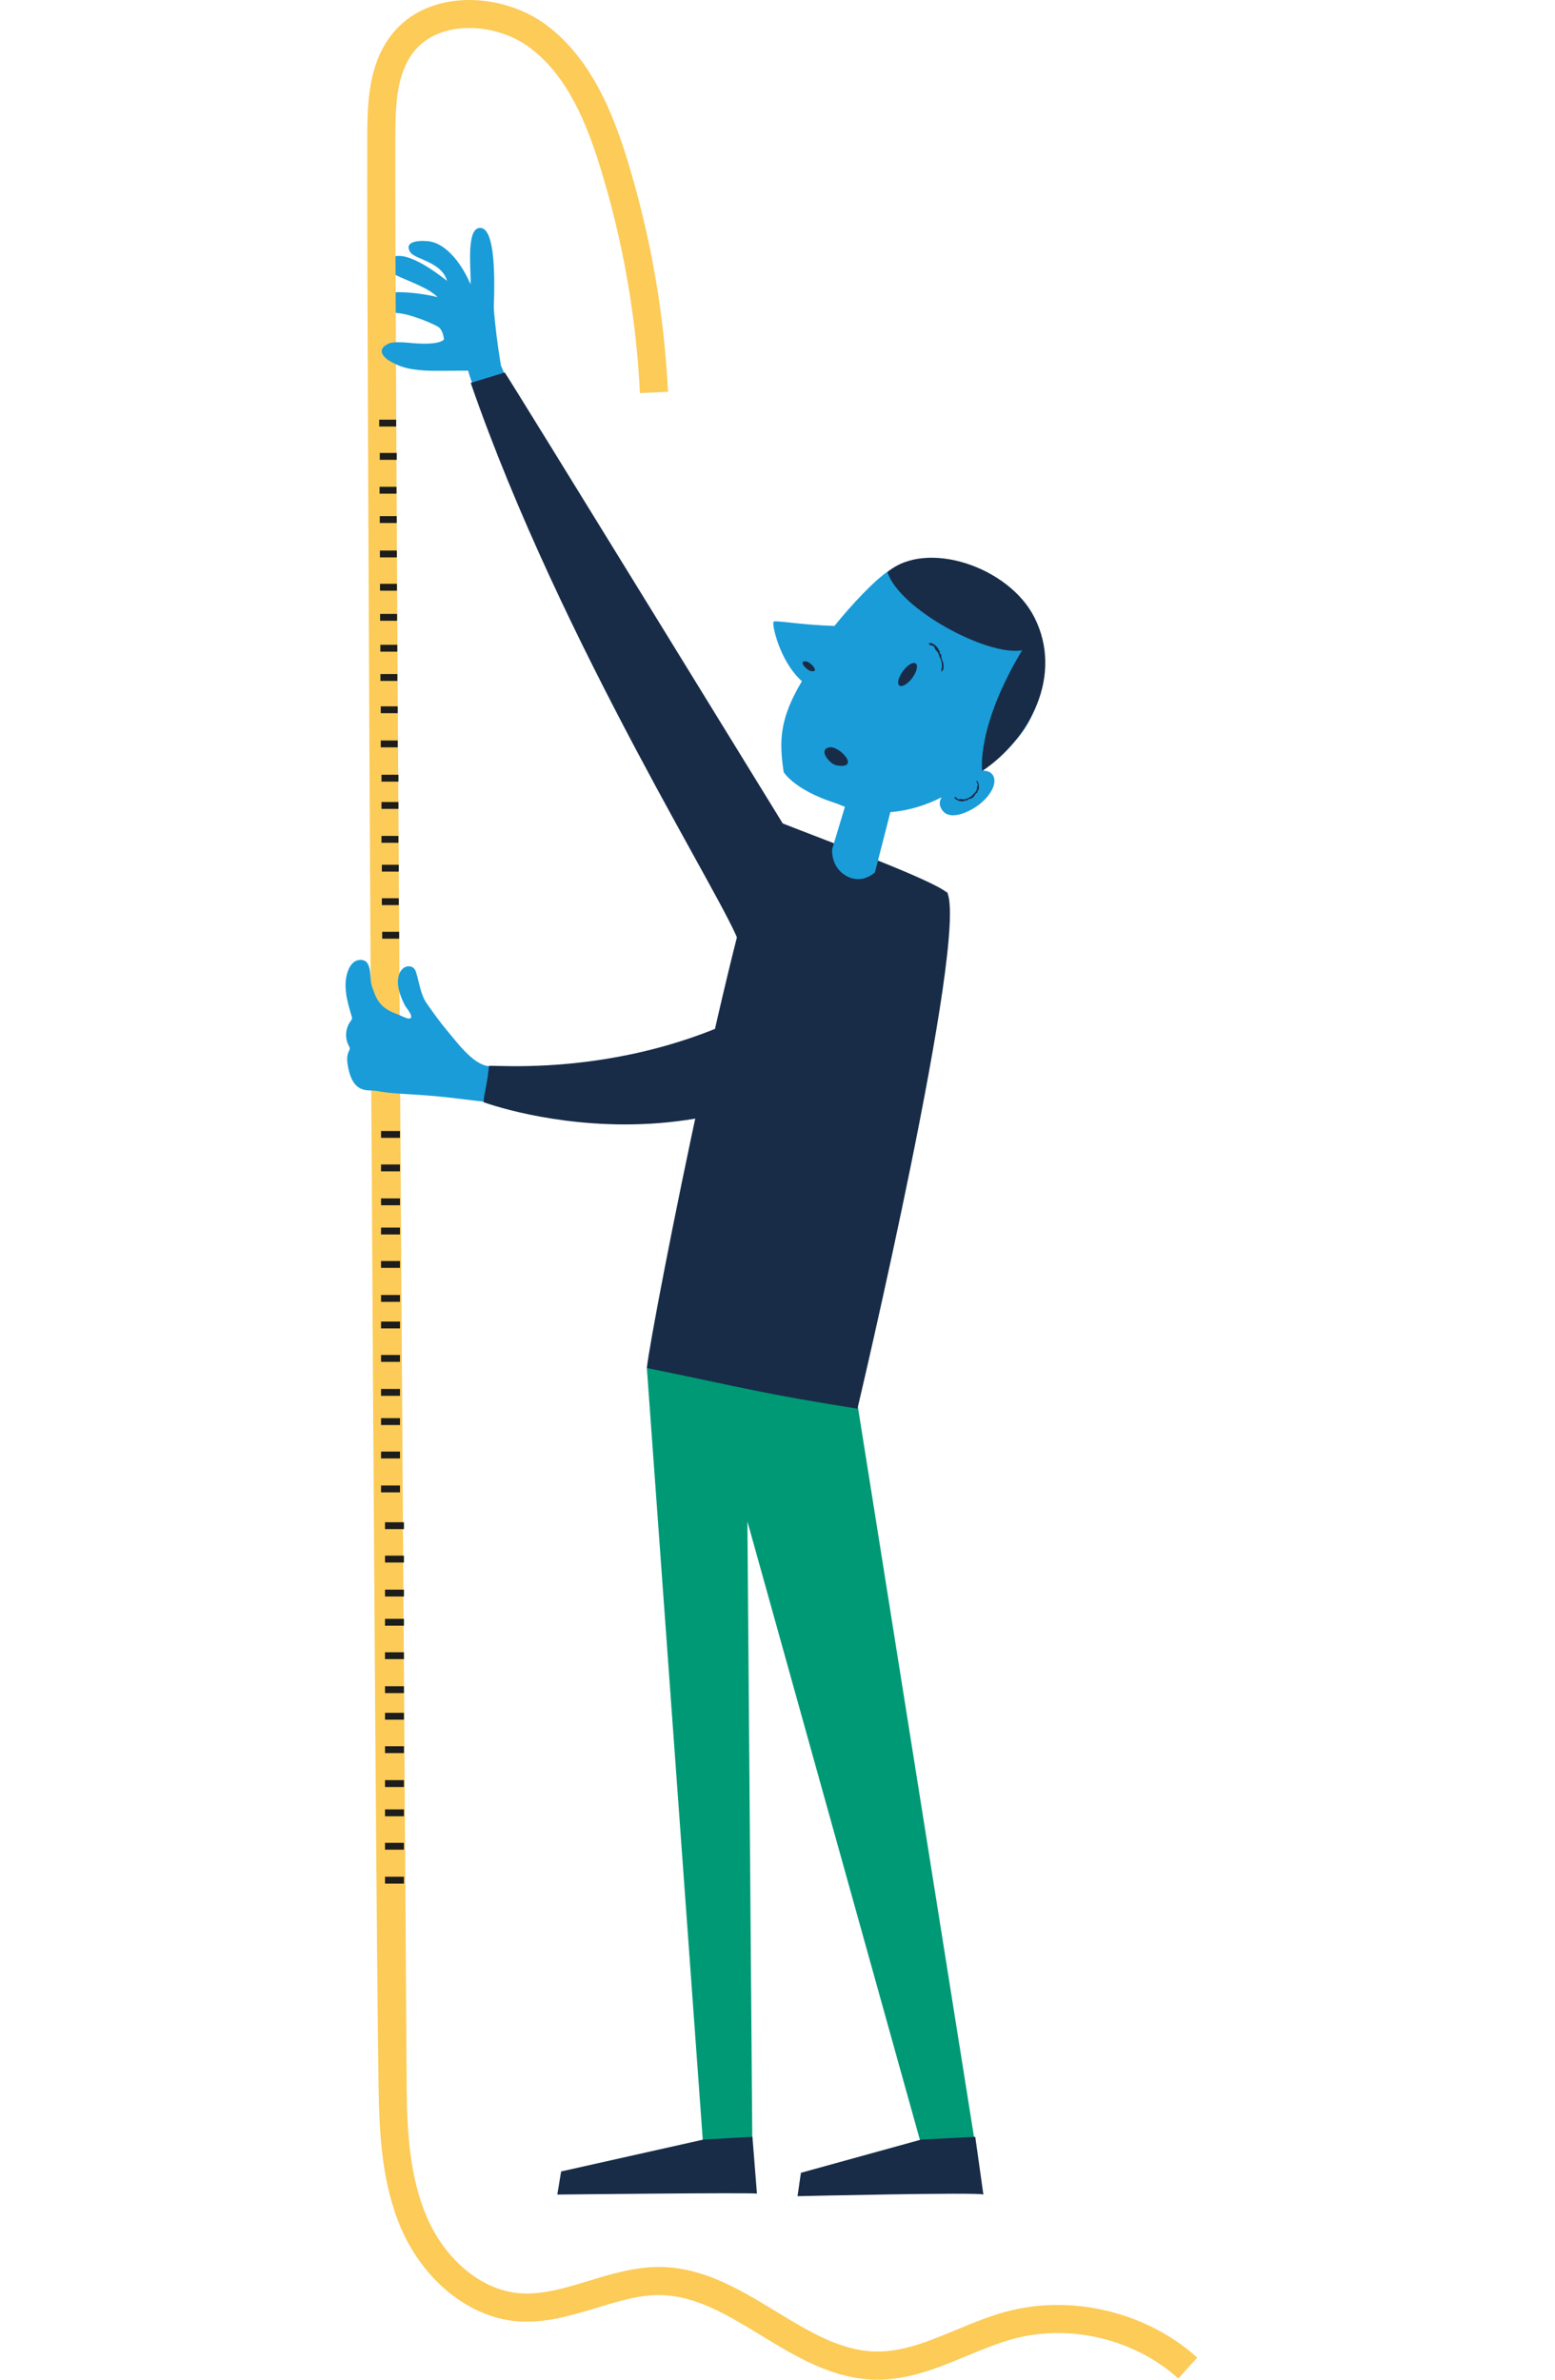 <svg width="49" height="75" viewBox="0 0 49 135" fill="none" xmlns="http://www.w3.org/2000/svg">
    <path fill-rule="evenodd" clip-rule="evenodd" d="M4.643 13.679C5.785 13.771 6.691 15.17 7.084 16.128C7.156 15.587 6.796 13.042 7.577 12.933C8.154 12.853 8.375 13.976 8.423 15.451C8.459 16.505 8.403 17.744 8.323 18.854C7.365 18.754 6.599 19.8 5.633 19.808C5.605 19.351 5.581 18.718 5.22 18.521C4.647 18.209 3.24 17.659 2.639 17.768C2.034 17.876 0.987 17.872 1.629 16.958C2.102 16.288 4.491 16.661 5.22 16.858C4.242 15.856 1.252 15.487 2.539 14.645C3.364 14.104 5.088 15.415 5.757 15.932C5.437 14.833 3.926 14.721 3.669 14.304C3.32 13.747 3.998 13.627 4.643 13.679Z" fill="#1A9CD8"/>
    <path d="M47.233 134.931C44.768 132.702 41.104 131.816 37.893 132.678C37.003 132.919 36.145 133.275 35.231 133.652C33.6 134.33 31.921 135.031 30.057 134.999C27.631 134.959 25.563 133.7 23.567 132.486C21.675 131.335 19.891 130.249 17.907 130.201C16.704 130.173 15.51 130.538 14.247 130.922C12.78 131.367 11.265 131.828 9.654 131.68C6.98 131.431 4.431 129.367 3.156 126.429C2.05 123.867 1.913 121.037 1.873 118.356C1.665 105.016 1.188 18.14 1.232 7.766C1.24 6.071 1.248 3.746 2.575 2.014C4.643 -0.683 8.892 -0.459 11.409 1.433C13.975 3.357 15.205 6.54 15.991 9.101C17.298 13.362 18.071 17.776 18.288 22.225L16.696 22.301C16.488 17.984 15.738 13.699 14.468 9.566C13.706 7.093 12.636 4.343 10.451 2.704C8.531 1.265 5.296 1.076 3.837 2.98C2.911 4.187 2.831 5.862 2.823 7.771C2.779 18.14 3.38 104.743 3.465 118.328C3.481 120.849 3.625 123.503 4.619 125.792C5.665 128.205 7.697 129.892 9.802 130.089C11.105 130.209 12.407 129.812 13.786 129.395C15.113 128.99 16.488 128.573 17.947 128.605C20.356 128.662 22.413 129.912 24.401 131.119C26.301 132.277 28.096 133.368 30.089 133.4C31.616 133.428 33.079 132.818 34.626 132.177C35.544 131.796 36.494 131.399 37.484 131.135C41.204 130.137 45.449 131.163 48.307 133.748L47.233 134.931Z" fill="#FCCB58"/>
    <path fill-rule="evenodd" clip-rule="evenodd" d="M5.629 19.026C5.593 18.91 5.405 17.727 5.373 17.591C6.303 17.415 7.433 15.347 8.343 15.807C8.319 17.956 8.816 20.73 8.812 20.73L9.189 21.616L9.774 23.56L8.215 24.097C8.215 24.097 7.164 21.924 6.956 21.026C5.942 21.038 4.859 21.047 4.535 21.023C3.737 20.962 3.236 20.894 2.567 20.517C2.214 20.321 1.665 19.848 2.454 19.487C2.731 19.359 3.42 19.431 3.789 19.463C4.583 19.539 5.777 19.523 5.629 19.026Z" fill="#1A9CD8"/>
    <path fill-rule="evenodd" clip-rule="evenodd" d="M28.469 76.099L35.761 121.955L32.65 121.659L22.793 86.312L23.074 121.831L20.272 121.547L17.089 77.602L28.469 76.099Z" fill="#009976"/>
    <path fill-rule="evenodd" clip-rule="evenodd" d="M35.717 121.222L36.178 124.497C35.961 124.352 25.635 124.589 25.635 124.589L25.828 123.262L32.646 121.378L35.717 121.222Z" fill="#182C48"/>
    <path fill-rule="evenodd" clip-rule="evenodd" d="M23.078 121.222L23.334 124.445C23.118 124.373 12.011 124.497 12.011 124.497L12.227 123.186L20.312 121.374L23.078 121.222Z" fill="#182C48"/>
    <path fill-rule="evenodd" clip-rule="evenodd" d="M7.232 60.065C7.533 60.301 7.846 60.466 8.15 60.486C8.287 61.151 8.243 61.869 8.231 62.546C8.231 62.546 5.753 62.249 5.749 62.249C4.819 62.145 3.881 62.093 2.947 62.033C2.559 62.009 2.198 61.965 1.821 61.897C1.452 61.829 1.096 61.921 0.759 61.7C0.39 61.464 0.238 61.003 0.15 60.57C0.085 60.253 0.045 59.913 0.19 59.628C0.21 59.588 0.234 59.548 0.238 59.504C0.246 59.435 0.206 59.367 0.174 59.307C-0.051 58.878 -0.007 58.321 0.282 57.936C0.314 57.892 0.35 57.848 0.362 57.796C0.374 57.744 0.358 57.692 0.342 57.64C0.093 56.818 -0.155 55.932 0.121 55.118C0.202 54.89 0.33 54.661 0.538 54.537C0.747 54.413 1.047 54.417 1.208 54.601C1.28 54.685 1.32 54.798 1.348 54.906C1.424 55.195 1.404 55.479 1.448 55.764C1.476 55.944 1.561 56.137 1.625 56.313C1.769 56.71 1.993 57.038 2.358 57.267C2.563 57.395 2.791 57.483 3.016 57.568C3.144 57.616 3.561 57.856 3.685 57.76C3.853 57.636 3.432 57.163 3.36 57.022C3.108 56.533 2.863 55.88 3.02 55.331C3.072 55.142 3.184 54.966 3.356 54.874C3.529 54.782 3.765 54.802 3.889 54.946C3.954 55.018 3.986 55.11 4.014 55.203C4.186 55.768 4.262 56.441 4.611 56.934C4.984 57.463 5.365 58.001 5.785 58.498C6.138 58.914 6.663 59.616 7.232 60.065Z" fill="#1A9CD8"/>
    <path fill-rule="evenodd" clip-rule="evenodd" d="M26.104 49.928C25.96 49.755 25.579 47.931 25.447 47.771C25.435 47.759 9.076 21.119 9.028 21.131L7.1 21.724C12.279 36.688 21.751 51.451 22.336 53.547C24.28 52.521 23.912 50.328 26.104 49.928Z" fill="#182C48"/>
    <path fill-rule="evenodd" clip-rule="evenodd" d="M34.105 50.581C34.105 50.597 34.089 50.617 34.101 50.625C33.143 49.863 27.836 47.907 24.409 46.564C22.689 48.096 17.326 75.277 17.089 77.606C22.721 78.76 23.575 79.045 29.035 79.915C29.035 79.915 35.408 52.958 34.105 50.581Z" fill="#182C48"/>
    <path fill-rule="evenodd" clip-rule="evenodd" d="M33.159 55.106C30.798 55.05 31.335 53.174 28.962 53.263C20.144 61.616 8.611 60.37 8.134 60.47C8.034 61.576 7.854 62.005 7.826 62.526C7.826 62.53 23.435 68.31 33.159 55.106Z" fill="#182C48"/>
    <path fill-rule="evenodd" clip-rule="evenodd" d="M31.327 32.254C33.484 31.597 35.532 32.523 37.011 34.102C38.066 35.228 38.951 36.571 39.252 38.111C39.557 39.682 38.827 41.249 37.665 42.355C37.168 42.828 36.651 43.293 36.113 43.722C37.023 43.682 37.099 44.721 35.945 45.638C35.58 45.931 34.322 46.665 33.833 45.947C33.616 45.626 33.716 45.41 33.805 45.233C32.891 45.691 31.925 45.995 30.902 46.071L30.029 49.483C30.029 49.483 29.307 50.208 28.389 49.683C27.507 49.178 27.599 48.176 27.599 48.176L28.325 45.767C28.125 45.703 27.944 45.61 27.756 45.55C25.423 44.797 24.85 43.798 24.85 43.798C24.585 42.007 24.617 40.78 25.884 38.644C24.613 37.517 24.148 35.337 24.285 35.264C24.437 35.184 25.9 35.457 27.732 35.509C28.666 34.339 30.057 32.859 30.826 32.374C31.163 32.166 30.951 32.37 31.327 32.254Z" fill="#1A9CD8"/>
    <path fill-rule="evenodd" clip-rule="evenodd" d="M31.616 38.07C31.359 38.415 31.267 38.784 31.412 38.892C31.556 39 31.884 38.808 32.141 38.463C32.398 38.118 32.49 37.75 32.342 37.642C32.197 37.529 31.872 37.722 31.616 38.07Z" fill="#182C48"/>
    <path fill-rule="evenodd" clip-rule="evenodd" d="M27.804 43.406C27.467 43.322 26.778 42.528 27.431 42.4C27.572 42.371 27.716 42.42 27.844 42.488C28.061 42.6 28.249 42.764 28.389 42.961C28.441 43.033 28.485 43.109 28.493 43.197C28.521 43.526 28 43.454 27.804 43.406Z" fill="#182C48"/>
    <path fill-rule="evenodd" clip-rule="evenodd" d="M26.389 38.07C26.156 38.026 25.631 37.461 26.128 37.521C26.373 37.553 26.946 38.171 26.389 38.07Z" fill="#182C48"/>
    <path fill-rule="evenodd" clip-rule="evenodd" d="M36.109 43.742C38.811 41.927 40.731 38.315 39.072 35.024C37.617 32.142 32.939 30.583 30.738 32.455C31.392 34.543 36.394 37.241 38.374 36.892C35.749 41.261 36.109 43.742 36.109 43.742Z" fill="#182C48"/>
    <path d="M33.167 36.475C33.332 36.475 33.612 36.716 33.568 36.792C33.648 36.651 33.612 36.868 33.64 36.876C33.672 36.904 33.712 36.928 33.708 37.012C33.704 37.092 33.757 37.124 33.792 37.128C33.761 37.345 33.865 37.441 33.905 37.633C33.925 37.73 33.933 37.89 33.905 37.974C33.901 37.99 33.797 38.143 33.788 38.078C33.781 37.97 33.825 37.906 33.825 37.806C33.825 37.73 33.813 37.577 33.792 37.505C33.769 37.409 33.776 37.441 33.728 37.349C33.68 37.253 33.648 37.108 33.6 37.02C33.56 36.948 33.508 36.936 33.468 36.868C33.432 36.816 33.408 36.724 33.372 36.679C33.283 36.575 33.151 36.667 33.079 36.515C33.103 36.487 33.131 36.475 33.167 36.475Z" fill="#182C48"/>
    <path d="M35.669 44.993C35.725 44.937 35.777 44.877 35.805 44.797C35.821 44.753 35.801 44.709 35.813 44.66C35.821 44.62 35.853 44.584 35.857 44.544C35.865 44.456 35.761 44.372 35.797 44.284C35.817 44.296 35.837 44.316 35.853 44.34C35.929 44.468 35.949 44.74 35.893 44.721C35.997 44.757 35.877 44.769 35.889 44.797C35.889 44.829 35.897 44.865 35.857 44.877C35.817 44.893 35.825 44.937 35.841 44.969C35.745 44.985 35.729 45.057 35.685 45.121C35.66 45.181 35.58 45.246 35.524 45.278C35.412 45.338 35.308 45.31 35.228 45.434C35.203 45.406 35.159 45.386 35.123 45.426C35.087 45.466 35.055 45.45 35.023 45.442C35.003 45.426 34.927 45.55 34.943 45.43C34.935 45.494 34.658 45.41 34.566 45.294C34.546 45.27 34.534 45.246 34.534 45.218C34.642 45.197 34.678 45.334 34.775 45.346C34.819 45.35 34.871 45.326 34.919 45.326C34.975 45.326 35.011 45.358 35.067 45.35C35.236 45.334 35.456 45.226 35.568 45.097C35.6 45.061 35.636 45.025 35.669 44.993Z" fill="#182C48"/>
    <path d="M2.871 23.808H1.909V24.197H2.871V23.808Z" fill="#1D1D1B"/>
    <path d="M2.903 25.696H1.941V26.085H2.903V25.696Z" fill="#1D1D1B"/>
    <path d="M2.891 27.616H1.929V28.005H2.891V27.616Z" fill="#1D1D1B"/>
    <path d="M2.903 29.28H1.941V29.669H2.903V29.28Z" fill="#1D1D1B"/>
    <path d="M2.911 31.232H1.949V31.621H2.911V31.232Z" fill="#1D1D1B"/>
    <path d="M2.915 33.12H1.953V33.509H2.915V33.12Z" fill="#1D1D1B"/>
    <path d="M2.923 34.828H1.961V35.216H2.923V34.828Z" fill="#1D1D1B"/>
    <path d="M2.935 36.579H1.973V36.968H2.935V36.579Z" fill="#1D1D1B"/>
    <path d="M2.939 38.239H1.977V38.628H2.939V38.239Z" fill="#1D1D1B"/>
    <path d="M2.959 40.071H1.997V40.459H2.959V40.071Z" fill="#1D1D1B"/>
    <path d="M2.959 42.007H1.997V42.396H2.959V42.007Z" fill="#1D1D1B"/>
    <path d="M3 43.951H2.038V44.34H3V43.951Z" fill="#1D1D1B"/>
    <path d="M3 45.498H2.038V45.887H3V45.498Z" fill="#1D1D1B"/>
    <path d="M3 47.422H2.038V47.811H3V47.422Z" fill="#1D1D1B"/>
    <path d="M3.02 49.058H2.058V49.446H3.02V49.058Z" fill="#1D1D1B"/>
    <path d="M3.02 50.958H2.058V51.346H3.02V50.958Z" fill="#1D1D1B"/>
    <path d="M3.04 52.862H2.078V53.251H3.04V52.862Z" fill="#1D1D1B"/>
    <path d="M3.088 64.162H2.013V64.55H3.088V64.162Z" fill="#1D1D1B"/>
    <path d="M3.088 66.061H2.013V66.45H3.088V66.061Z" fill="#1D1D1B"/>
    <path d="M3.088 67.986H2.013V68.374H3.088V67.986Z" fill="#1D1D1B"/>
    <path d="M3.088 69.641H2.013V70.03H3.088V69.641Z" fill="#1D1D1B"/>
    <path d="M3.088 71.537H2.013V71.926H3.088V71.537Z" fill="#1D1D1B"/>
    <path d="M3.088 73.465H2.013V73.854H3.088V73.465Z" fill="#1D1D1B"/>
    <path d="M3.088 74.972H2.013V75.361H3.088V74.972Z" fill="#1D1D1B"/>
    <path d="M3.088 76.868H2.013V77.257H3.088V76.868Z" fill="#1D1D1B"/>
    <path d="M3.088 78.796H2.013V79.185H3.088V78.796Z" fill="#1D1D1B"/>
    <path d="M3.088 80.452H2.013V80.841H3.088V80.452Z" fill="#1D1D1B"/>
    <path d="M3.088 82.348H2.013V82.737H3.088V82.348Z" fill="#1D1D1B"/>
    <path d="M3.088 84.272H2.013V84.661H3.088V84.272Z" fill="#1D1D1B"/>
    <path d="M3.312 86.356H2.238V86.745H3.312V86.356Z" fill="#1D1D1B"/>
    <path d="M3.312 88.252H2.238V88.641H3.312V88.252Z" fill="#1D1D1B"/>
    <path d="M3.312 90.18H2.238V90.569H3.312V90.18Z" fill="#1D1D1B"/>
    <path d="M3.312 91.836H2.238V92.225H3.312V91.836Z" fill="#1D1D1B"/>
    <path d="M3.312 93.732H2.238V94.121H3.312V93.732Z" fill="#1D1D1B"/>
    <path d="M3.312 95.66H2.238V96.049H3.312V95.66Z" fill="#1D1D1B"/>
    <path d="M3.312 97.167H2.238V97.556H3.312V97.167Z" fill="#1D1D1B"/>
    <path d="M3.312 99.063H2.238V99.452H3.312V99.063Z" fill="#1D1D1B"/>
    <path d="M3.312 100.987H2.238V101.376H3.312V100.987Z" fill="#1D1D1B"/>
    <path d="M3.312 102.647H2.238V103.036H3.312V102.647Z" fill="#1D1D1B"/>
    <path d="M3.312 104.543H2.238V104.932H3.312V104.543Z" fill="#1D1D1B"/>
    <path d="M3.312 106.467H2.238V106.856H3.312V106.467Z" fill="#1D1D1B"/>
</svg>
